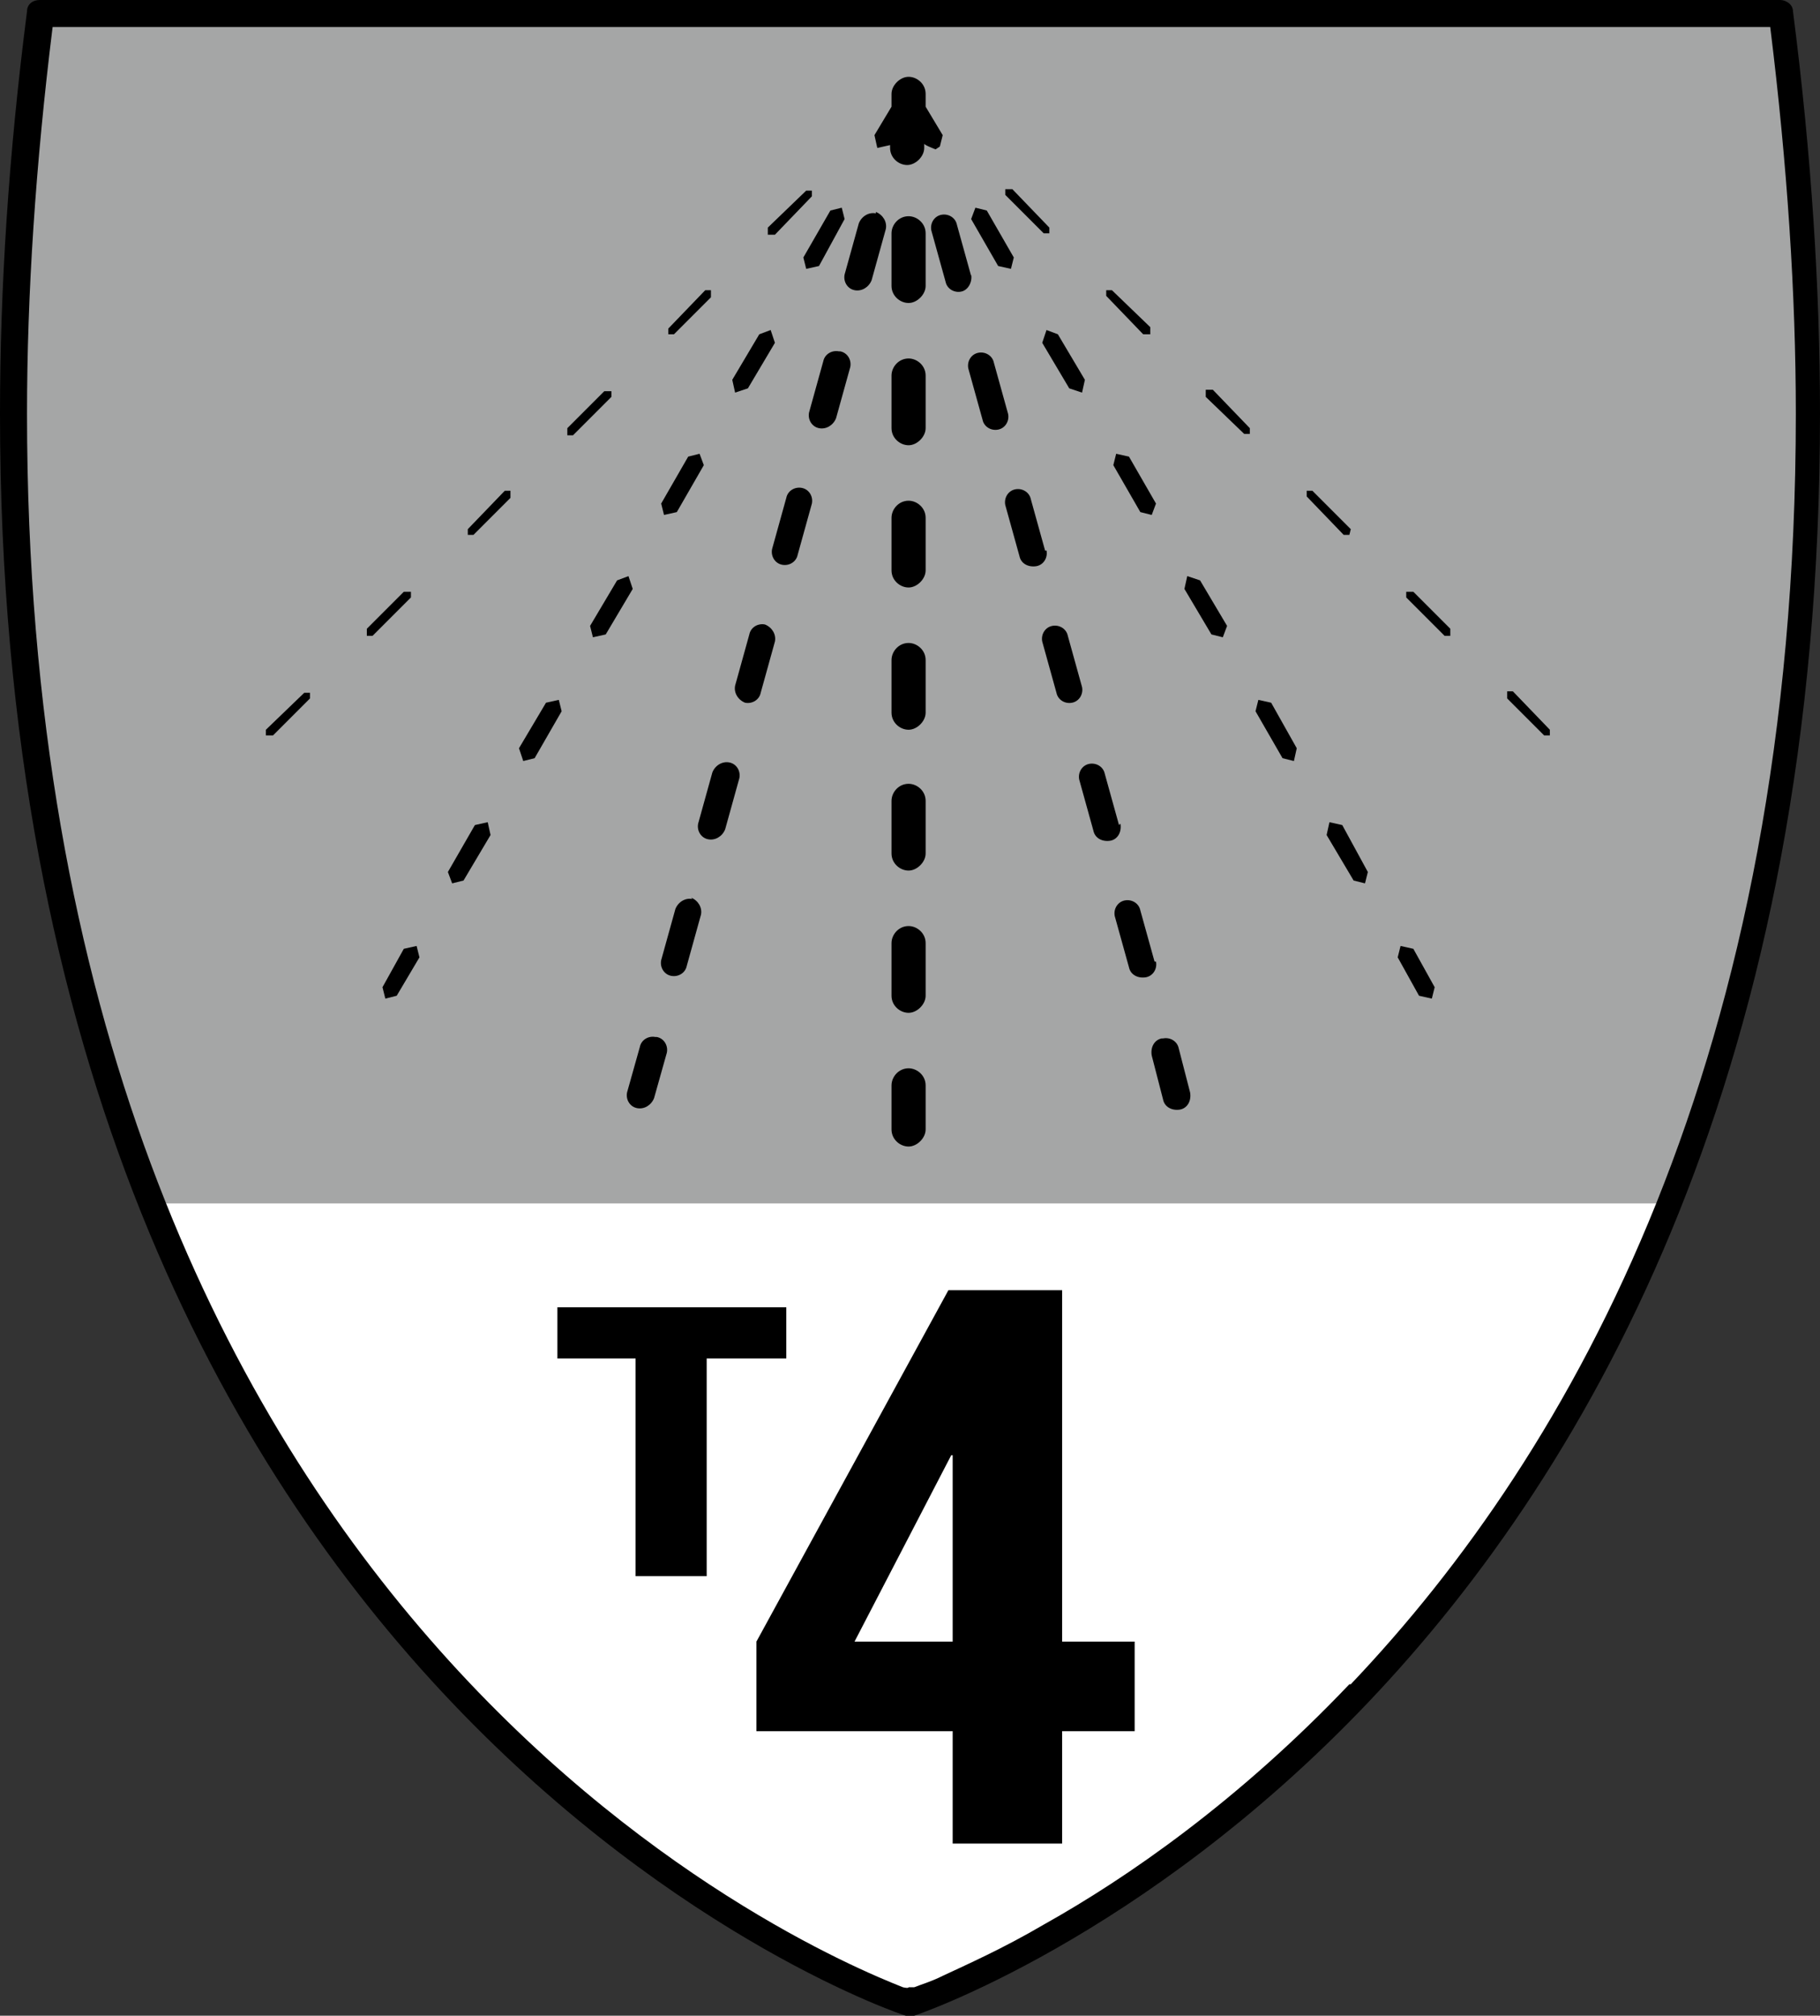 <?xml version="1.0" encoding="UTF-8"?>
<svg id="Layer_1" data-name="Layer 1" xmlns="http://www.w3.org/2000/svg" version="1.1" viewBox="0 0 128 141.7">
  <rect x="0" y="0" width="128" height="141.7" fill="#333333" stroke="none"/>
  <defs>
    <style>
      .cls-1 {
        fill: #bcbdbd;
      }

      .cls-1, .cls-2, .cls-3, .cls-4 {
        stroke-width: 0px;
      }

      .cls-2 {
        fill: #000;
      }

      .cls-3 {
        fill: #a5a6a6;
      }

      .cls-4 {
        fill: #fff;
      }
    </style>
  </defs>
  <path class="cls-3" d="M13.2,90.5C3.5,69.6-2.2,40.7,2.8.9h122.4c14.6,114.9-61.2,139.9-61.2,139.9"/>
  <path class="cls-1" d="M64,140.8"/>
  <path class="cls-4" d="M64,140.8s35.6-11.8,53.3-56.2H10.7c17.7,44.4,53.3,56.2,53.3,56.2"/>
  <polygon class="cls-2" points="44.7 95.5 39.2 95.5 39.2 91.9 55.3 91.9 55.3 95.5 49.7 95.5 49.7 110.8 44.7 110.8 44.7 95.5"/>
  <path class="cls-2" d="M67,102.3h-.1l-6.8,13.1h6.9v-13.1ZM74.7,121.7v7.9h-7.7v-7.9h-13.8v-6.3l13.5-24.7h8v24.7h5.1v6.3h-5.1Z"/>
  <g>
    <path class="cls-2" d="M126.1.8c0-.5-.5-.8-.9-.8H2.8c-.5,0-.9.3-.9.8C.6,10.9,0,20.3,0,29.1c0,45.7,15.9,73.9,31.8,90.6,15.9,16.7,31.8,22,31.9,22h.6c0,0,16-5.3,31.9-22,15.9-16.7,31.8-44.9,31.8-90.6,0-8.8-.6-18.2-1.9-28.3ZM94.9,118.4c-7.8,8.2-15.6,13.6-21.5,16.9-2.9,1.7-5.4,2.8-7.1,3.6-.8.4-1.5.6-2,.8h-.4c0,.1-.4,0-.4,0C56.9,137.1,1.9,113.9,1.9,29.1c0-8.4.6-17.5,1.8-27.2h120.8c1.2,9.7,1.8,18.8,1.8,27.2,0,45.2-15.7,72.9-31.3,89.3Z"/>
    <path class="cls-2" d="M63.9,65.1c-.7,0-1.2.6-1.2,1.2v3.7c0,.7.6,1.2,1.2,1.2s1.2-.6,1.2-1.2v-3.7c0-.7-.6-1.2-1.2-1.2Z"/>
    <path class="cls-2" d="M63.9,15.2c-.7,0-1.2.6-1.2,1.2v3.7c0,.7.6,1.2,1.2,1.2s1.2-.6,1.2-1.2v-3.7c0-.7-.6-1.2-1.2-1.2Z"/>
    <path class="cls-2" d="M63.9,75.1c-.7,0-1.2.6-1.2,1.2v3.1c0,.7.6,1.2,1.2,1.2s1.2-.6,1.2-1.2v-3.1c0-.7-.6-1.2-1.2-1.2Z"/>
    <path class="cls-2" d="M63.9,45.2c-.7,0-1.2.6-1.2,1.2v3.7c0,.7.6,1.2,1.2,1.2s1.2-.6,1.2-1.2v-3.7c0-.7-.6-1.2-1.2-1.2Z"/>
    <path class="cls-2" d="M63.9,35.2c-.7,0-1.2.6-1.2,1.2v3.7c0,.7.6,1.2,1.2,1.2s1.2-.6,1.2-1.2v-3.7c0-.7-.6-1.2-1.2-1.2Z"/>
    <path class="cls-2" d="M63.9,25.2c-.7,0-1.2.6-1.2,1.2v3.7c0,.7.6,1.2,1.2,1.2s1.2-.6,1.2-1.2v-3.7c0-.7-.6-1.2-1.2-1.2Z"/>
    <path class="cls-2" d="M63.9,55.1c-.7,0-1.2.6-1.2,1.2v3.7c0,.7.6,1.2,1.2,1.2s1.2-.6,1.2-1.2v-3.7c0-.7-.6-1.2-1.2-1.2Z"/>
    <path class="cls-2" d="M56.4,34.3c-.5-.1-1,.2-1.1.7l-1,3.6c-.1.5.2,1,.7,1.1.5.1,1-.2,1.1-.7l1-3.6c.1-.5-.2-1-.7-1.1Z"/>
    <path class="cls-2" d="M46.1,72.9c-.5-.1-1,.2-1.1.7l-.9,3.2c-.1.5.2,1,.7,1.1.5.1,1-.2,1.2-.7l.9-3.2c.1-.5-.2-1-.7-1.1Z"/>
    <path class="cls-2" d="M51.3,53.6c-.5-.1-1,.2-1.2.7l-1,3.6c-.1.5.2,1,.7,1.1.5.1,1-.2,1.2-.7l1-3.6c.1-.5-.2-1-.7-1.1Z"/>
    <path class="cls-2" d="M48.7,63.2c-.5-.1-1,.2-1.2.7l-1,3.6c-.1.5.2,1,.7,1.1.5.1,1-.2,1.1-.7l1-3.6c.1-.5-.2-1-.7-1.2Z"/>
    <path class="cls-2" d="M53.8,43.9c-.5-.1-1,.2-1.1.7l-1,3.6c-.1.5.2,1,.7,1.2.5.1,1-.2,1.1-.7l1-3.6c.1-.5-.2-1-.7-1.2Z"/>
    <path class="cls-2" d="M59,24.7c-.5-.1-1,.2-1.1.7l-1,3.6c-.1.5.2,1,.7,1.1.5.1,1-.2,1.2-.7l1-3.6c.1-.5-.2-1-.7-1.1Z"/>
    <path class="cls-2" d="M61.6,15c-.5-.1-1,.2-1.2.7l-1,3.6c-.1.5.2,1,.7,1.1.5.1,1-.2,1.2-.7l1-3.6c.1-.5-.2-1-.7-1.2Z"/>
    <polygon class="cls-2" points="38.4 49.4 36.5 52.6 36.8 53.5 37.6 53.3 39.5 50 39.3 49.2 38.4 49.4"/>
    <polygon class="cls-2" points="33.4 58 31.5 61.3 31.8 62.1 32.6 61.9 34.5 58.7 34.3 57.8 33.4 58"/>
    <polygon class="cls-2" points="44.2 40.5 43.4 40.8 41.5 44 41.7 44.8 42.6 44.6 44.5 41.4 44.2 40.5"/>
    <polygon class="cls-2" points="47.6 36 49.5 32.7 49.2 31.9 48.4 32.1 46.5 35.4 46.7 36.2 47.6 36"/>
    <polygon class="cls-2" points="52.6 27.3 54.5 24.1 54.2 23.2 53.4 23.5 51.5 26.7 51.7 27.6 52.6 27.3"/>
    <polygon class="cls-2" points="56.7 18.9 57.6 18.7 59.4 15.4 59.2 14.6 58.4 14.8 56.5 18.1 56.7 18.9"/>
    <polygon class="cls-2" points="28.4 66.7 26.9 69.4 27.1 70.2 27.9 70 29.5 67.3 29.3 66.5 28.4 66.7"/>
    <polygon class="cls-2" points="18.7 51.3 18.7 51.7 19.2 51.7 21.8 49.1 21.8 48.7 21.4 48.7 18.7 51.3"/>
    <polygon class="cls-2" points="47.4 23.5 50 20.9 50 20.4 49.6 20.4 47 23.1 47 23.5 47.4 23.5"/>
    <polygon class="cls-2" points="57.1 13.8 57.1 13.4 56.7 13.4 54 16 54 16.5 54.5 16.5 57.1 13.8"/>
    <polygon class="cls-2" points="43 27.5 42.5 27.5 39.9 30.1 39.9 30.6 40.3 30.6 43 27.9 43 27.5"/>
    <polygon class="cls-2" points="32.9 37.2 32.9 37.6 33.3 37.6 35.9 35 35.9 34.5 35.5 34.5 32.9 37.2"/>
    <polygon class="cls-2" points="28.9 41.6 28.4 41.6 25.8 44.2 25.8 44.7 26.2 44.7 28.9 42 28.9 41.6"/>
    <path class="cls-2" d="M68.3,19.4l-1-3.6c-.1-.5-.6-.8-1.1-.7-.5.1-.8.6-.7,1.1l1,3.6c.1.5.6.8,1.1.7.5-.1.8-.7.7-1.2Z"/>
    <path class="cls-2" d="M78.7,58l-1-3.6c-.1-.5-.6-.8-1.1-.7-.5.1-.8.6-.7,1.1l1,3.6c.1.5.6.8,1.2.7.5-.1.8-.6.7-1.2Z"/>
    <path class="cls-2" d="M81.2,67.6l-1-3.6c-.1-.5-.6-.8-1.1-.7-.5.1-.8.6-.7,1.1l1,3.6c.1.5.6.8,1.2.7.5-.1.8-.6.7-1.1Z"/>
    <path class="cls-2" d="M76.1,48.3l-1-3.6c-.1-.5-.6-.8-1.1-.7-.5.1-.8.6-.7,1.1l1,3.6c.1.5.6.8,1.1.7.5-.1.8-.6.7-1.1Z"/>
    <path class="cls-2" d="M81.7,73c-.5.1-.8.6-.7,1.2l.8,3.1c.1.5.6.8,1.2.7.5-.1.8-.6.7-1.2l-.8-3.1c-.1-.5-.6-.8-1.1-.7Z"/>
    <path class="cls-2" d="M73.5,38.7l-1-3.6c-.1-.5-.6-.8-1.1-.7-.5.1-.8.6-.7,1.1l1,3.6c.1.5.6.8,1.2.7.5-.1.8-.6.7-1.1Z"/>
    <path class="cls-2" d="M70.9,29.1l-1-3.6c-.1-.5-.6-.8-1.1-.7-.5.1-.8.6-.7,1.1l1,3.6c.1.5.6.8,1.1.7.5-.1.8-.6.7-1.1Z"/>
    <polygon class="cls-2" points="98.5 66.5 98.3 67.3 99.8 70 100.7 70.2 100.9 69.4 99.4 66.7 98.5 66.5"/>
    <polygon class="cls-2" points="71.1 18.9 71.3 18.1 69.4 14.8 68.6 14.6 68.3 15.4 70.2 18.7 71.1 18.9"/>
    <polygon class="cls-2" points="93.5 57.8 93.3 58.7 95.2 61.9 96 62.1 96.2 61.3 94.4 58 93.5 57.8"/>
    <polygon class="cls-2" points="78.5 31.9 78.3 32.7 80.2 36 81 36.2 81.3 35.4 79.4 32.1 78.5 31.9"/>
    <polygon class="cls-2" points="73.3 24.1 75.2 27.3 76.1 27.6 76.3 26.7 74.4 23.5 73.6 23.2 73.3 24.1"/>
    <path class="cls-2" d="M66.1,10.3l.2-.8-1.2-2v-.9c0-.7-.6-1.2-1.2-1.2s-1.2.6-1.2,1.2v.9l-1.2,2,.2.9.9-.2h0c0-.1,0,.2,0,.2,0,.7.6,1.2,1.2,1.2s1.2-.6,1.2-1.2v-.3h0c0,.1.8.4.8.4Z"/>
    <polygon class="cls-2" points="88.5 49.2 88.3 50 90.2 53.3 91 53.5 91.2 52.6 89.4 49.4 88.5 49.2"/>
    <polygon class="cls-2" points="83.5 40.5 83.3 41.4 85.2 44.6 86 44.8 86.3 44 84.4 40.8 83.5 40.5"/>
    <polygon class="cls-2" points="73.8 16.4 73.8 16 71.2 13.3 70.7 13.3 70.7 13.7 73.4 16.4 73.8 16.4"/>
    <polygon class="cls-2" points="80.9 23.5 80.9 23 78.2 20.4 77.8 20.4 77.8 20.8 80.4 23.5 80.9 23.5"/>
    <polygon class="cls-2" points="98.9 41.6 98.9 42 101.6 44.7 102 44.7 102 44.2 99.4 41.6 98.9 41.6"/>
    <polygon class="cls-2" points="106.4 48.6 106 48.6 106 49.1 108.6 51.7 109 51.7 109 51.3 106.4 48.6"/>
    <polygon class="cls-2" points="94.9 37.6 95 37.2 92.3 34.5 91.9 34.5 91.9 34.9 94.5 37.6 94.9 37.6"/>
    <polygon class="cls-2" points="84.8 27.4 84.8 27.9 87.5 30.5 87.9 30.5 87.9 30.1 85.3 27.4 84.8 27.4"/>
  </g>
</svg>